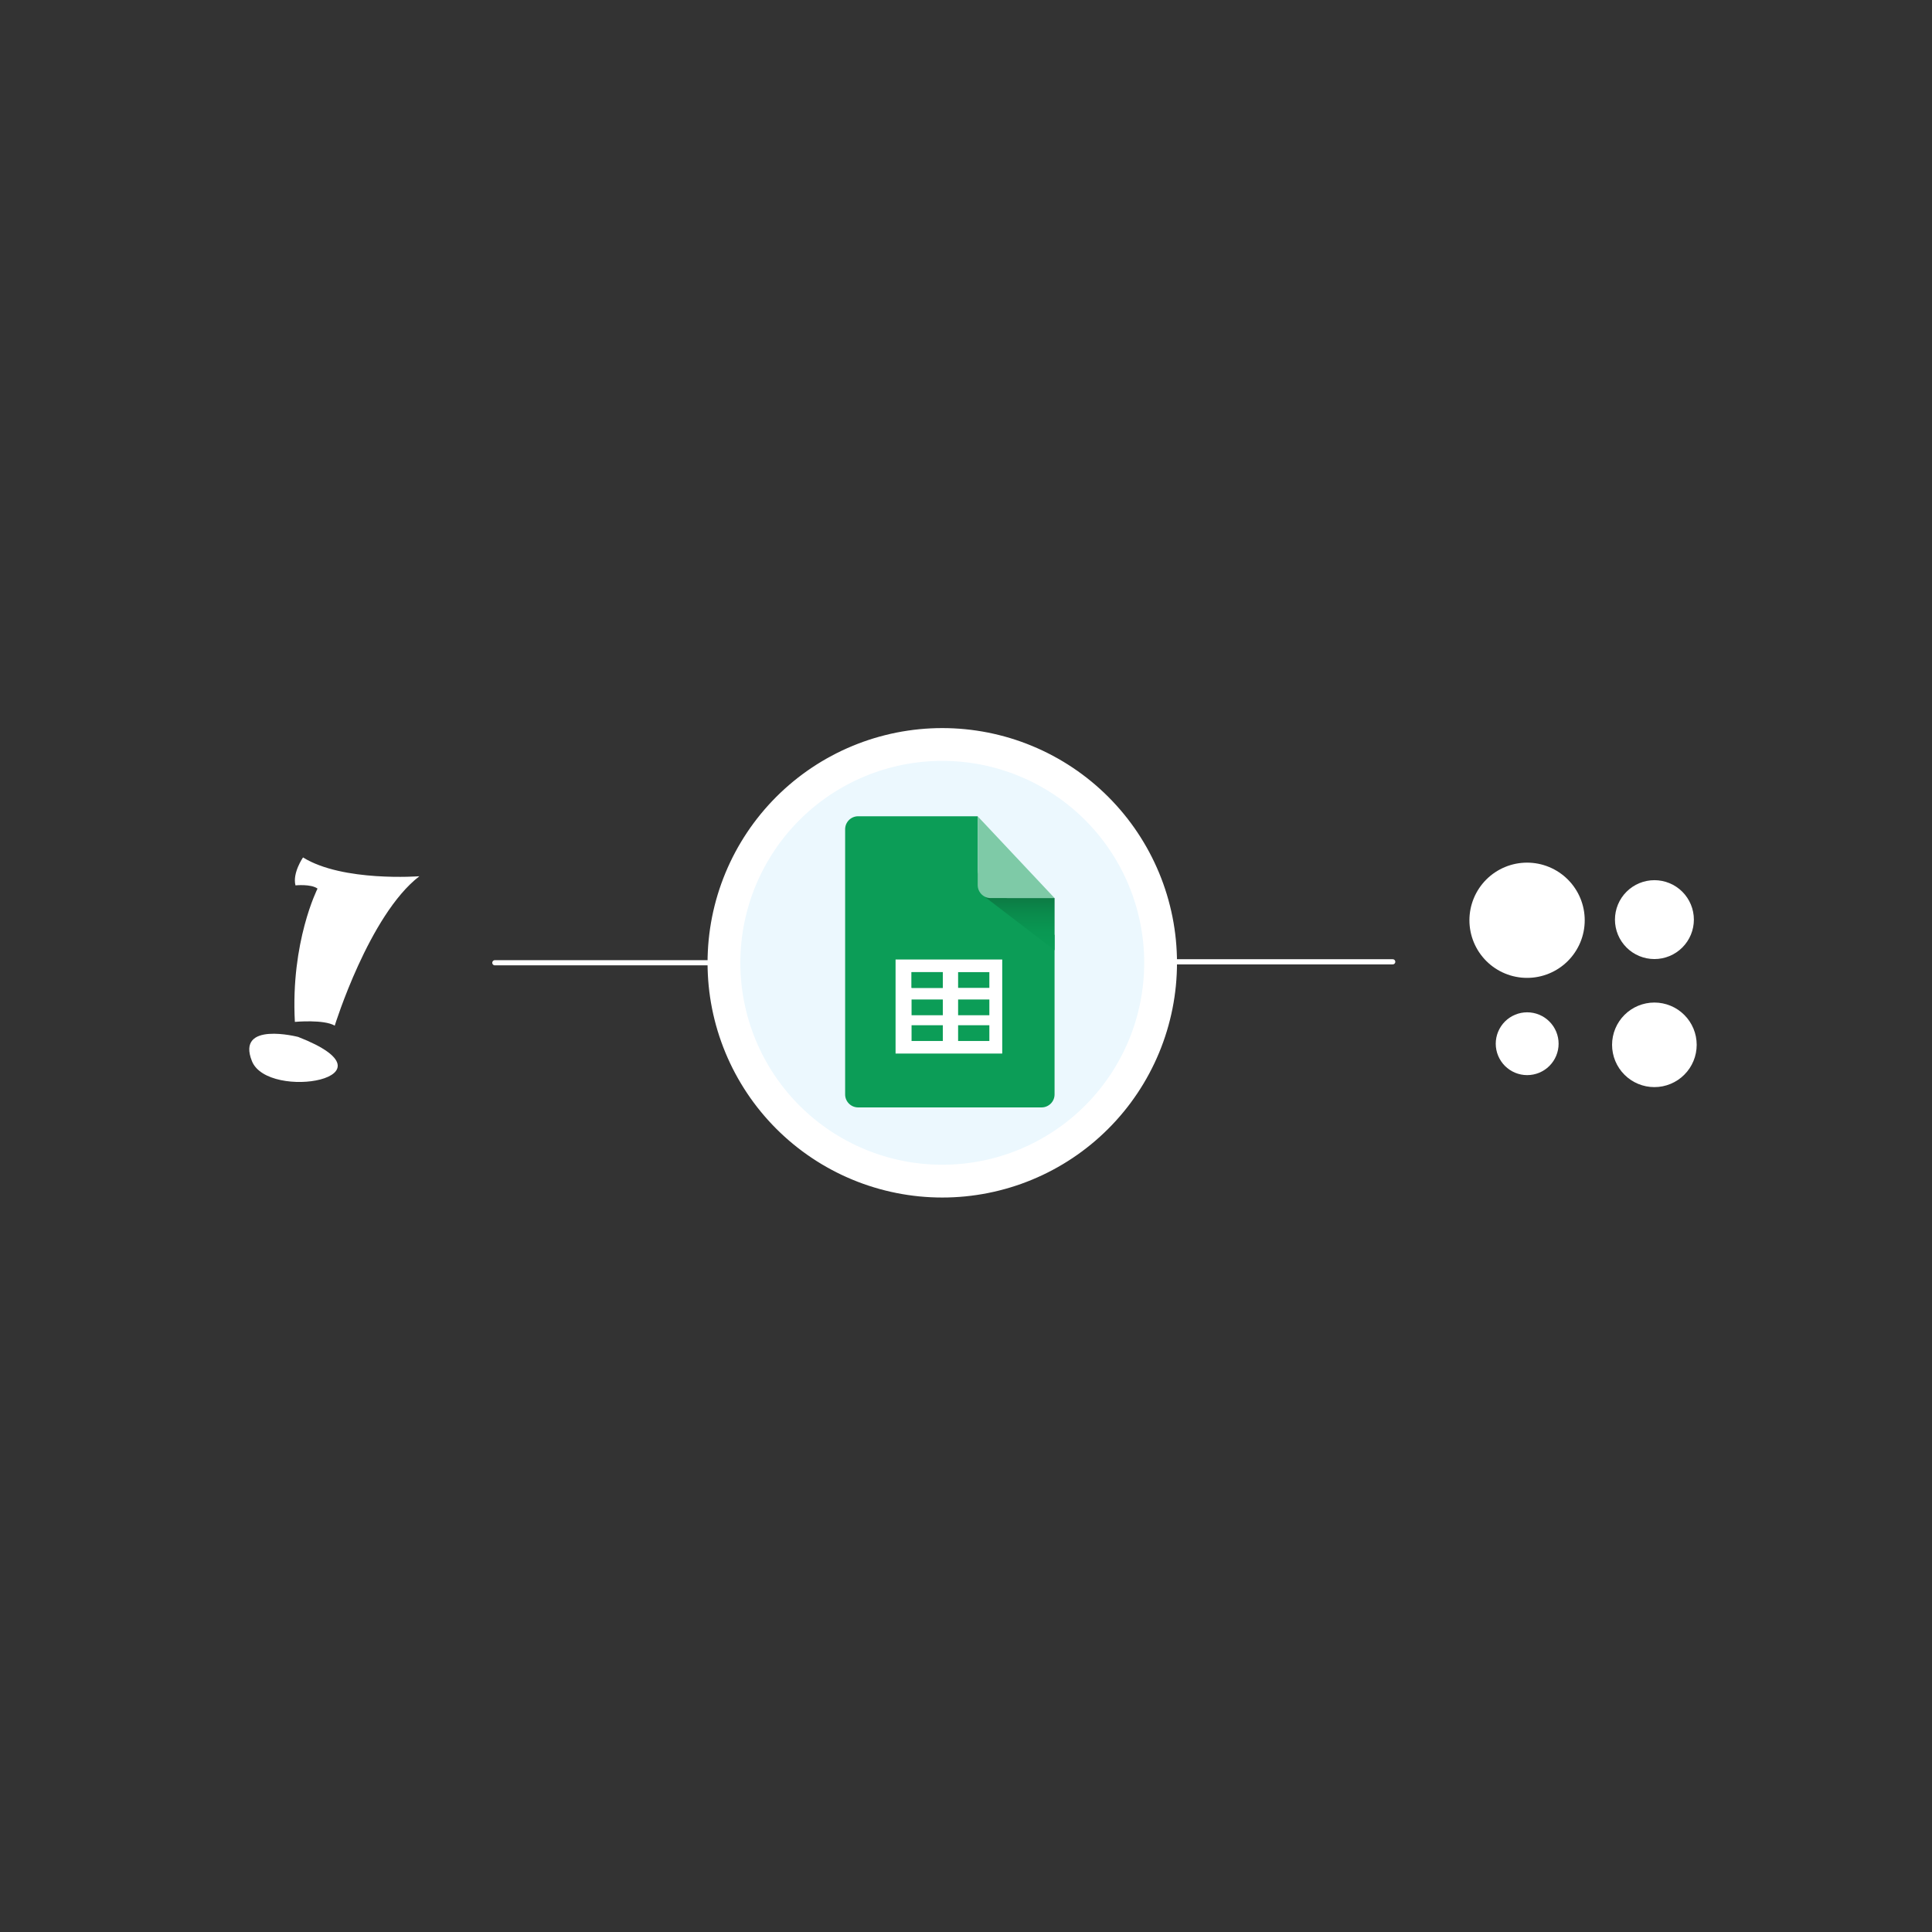<svg xmlns="http://www.w3.org/2000/svg" xmlns:xlink="http://www.w3.org/1999/xlink" width="900" zoomAndPan="magnify" viewBox="0 0 675 675" height="900" preserveAspectRatio="xMidYMid meet" version="1.0"><rect x="0" y="0" width="675" height="675" fill="#333333" stroke="none"/><defs><clipPath id="709eb78531"><path d="M 240.656 246.309 L 417.395 246.309 L 417.395 427.539 L 240.656 427.539 Z M 240.656 246.309 " clip-rule="nonzero"/></clipPath><clipPath id="346665c60a"><path d="M 342 312 L 369 312 L 369 333 L 342 333 Z M 342 312 " clip-rule="nonzero"/></clipPath><clipPath id="9195aa133c"><path d="M 346.109 313.766 C 344.859 313.766 343.723 313.258 342.91 312.438 L 368.453 332.008 L 368.453 313.766 C 368.453 313.766 346.113 313.766 346.113 313.766 Z M 346.109 313.766 " clip-rule="nonzero"/></clipPath><linearGradient x1="1306.08" gradientTransform="matrix(0.604, 0, 0, 0.603, -432.678, 64.578)" y1="410.86" x2="1306.08" gradientUnits="userSpaceOnUse" y2="443.3" id="366524b578"><stop stop-opacity="1" stop-color="rgb(5.099%, 46.7%, 25.899%)" offset="0"/><stop stop-opacity="1" stop-color="rgb(5.072%, 46.878%, 25.989%)" offset="0.016"/><stop stop-opacity="1" stop-color="rgb(5.017%, 47.237%, 26.167%)" offset="0.031"/><stop stop-opacity="1" stop-color="rgb(4.961%, 47.595%, 26.347%)" offset="0.047"/><stop stop-opacity="1" stop-color="rgb(4.906%, 47.954%, 26.526%)" offset="0.062"/><stop stop-opacity="1" stop-color="rgb(4.851%, 48.311%, 26.706%)" offset="0.078"/><stop stop-opacity="1" stop-color="rgb(4.796%, 48.669%, 26.884%)" offset="0.094"/><stop stop-opacity="1" stop-color="rgb(4.741%, 49.028%, 27.065%)" offset="0.109"/><stop stop-opacity="1" stop-color="rgb(4.686%, 49.387%, 27.243%)" offset="0.125"/><stop stop-opacity="1" stop-color="rgb(4.631%, 49.745%, 27.422%)" offset="0.141"/><stop stop-opacity="1" stop-color="rgb(4.575%, 50.104%, 27.602%)" offset="0.156"/><stop stop-opacity="1" stop-color="rgb(4.52%, 50.462%, 27.78%)" offset="0.172"/><stop stop-opacity="1" stop-color="rgb(4.465%, 50.821%, 27.96%)" offset="0.188"/><stop stop-opacity="1" stop-color="rgb(4.41%, 51.18%, 28.139%)" offset="0.203"/><stop stop-opacity="1" stop-color="rgb(4.355%, 51.538%, 28.319%)" offset="0.219"/><stop stop-opacity="1" stop-color="rgb(4.3%, 51.897%, 28.497%)" offset="0.234"/><stop stop-opacity="1" stop-color="rgb(4.245%, 52.255%, 28.677%)" offset="0.25"/><stop stop-opacity="1" stop-color="rgb(4.189%, 52.612%, 28.856%)" offset="0.266"/><stop stop-opacity="1" stop-color="rgb(4.134%, 52.971%, 29.036%)" offset="0.281"/><stop stop-opacity="1" stop-color="rgb(4.079%, 53.329%, 29.214%)" offset="0.297"/><stop stop-opacity="1" stop-color="rgb(4.024%, 53.688%, 29.393%)" offset="0.312"/><stop stop-opacity="1" stop-color="rgb(3.969%, 54.047%, 29.573%)" offset="0.328"/><stop stop-opacity="1" stop-color="rgb(3.918%, 54.39%, 29.745%)" offset="0.344"/><stop stop-opacity="1" stop-color="rgb(3.885%, 54.672%, 29.89%)" offset="0.359"/><stop stop-opacity="1" stop-color="rgb(3.867%, 54.907%, 30.014%)" offset="0.375"/><stop stop-opacity="1" stop-color="rgb(3.848%, 55.141%, 30.139%)" offset="0.391"/><stop stop-opacity="1" stop-color="rgb(3.83%, 55.376%, 30.263%)" offset="0.406"/><stop stop-opacity="1" stop-color="rgb(3.812%, 55.609%, 30.386%)" offset="0.422"/><stop stop-opacity="1" stop-color="rgb(3.793%, 55.844%, 30.511%)" offset="0.438"/><stop stop-opacity="1" stop-color="rgb(3.775%, 56.079%, 30.635%)" offset="0.453"/><stop stop-opacity="1" stop-color="rgb(3.757%, 56.313%, 30.759%)" offset="0.469"/><stop stop-opacity="1" stop-color="rgb(3.738%, 56.548%, 30.884%)" offset="0.484"/><stop stop-opacity="1" stop-color="rgb(3.72%, 56.781%, 31.007%)" offset="0.5"/><stop stop-opacity="1" stop-color="rgb(3.702%, 57.016%, 31.131%)" offset="0.516"/><stop stop-opacity="1" stop-color="rgb(3.683%, 57.251%, 31.256%)" offset="0.531"/><stop stop-opacity="1" stop-color="rgb(3.665%, 57.484%, 31.38%)" offset="0.547"/><stop stop-opacity="1" stop-color="rgb(3.647%, 57.719%, 31.503%)" offset="0.562"/><stop stop-opacity="1" stop-color="rgb(3.629%, 57.953%, 31.627%)" offset="0.578"/><stop stop-opacity="1" stop-color="rgb(3.61%, 58.188%, 31.752%)" offset="0.594"/><stop stop-opacity="1" stop-color="rgb(3.592%, 58.423%, 31.876%)" offset="0.609"/><stop stop-opacity="1" stop-color="rgb(3.574%, 58.656%, 31.999%)" offset="0.625"/><stop stop-opacity="1" stop-color="rgb(3.555%, 58.891%, 32.124%)" offset="0.641"/><stop stop-opacity="1" stop-color="rgb(3.537%, 59.125%, 32.248%)" offset="0.656"/><stop stop-opacity="1" stop-color="rgb(3.519%, 59.36%, 32.372%)" offset="0.672"/><stop stop-opacity="1" stop-color="rgb(3.503%, 59.561%, 32.48%)" offset="0.688"/><stop stop-opacity="1" stop-color="rgb(3.499%, 59.842%, 32.645%)" offset="0.75"/><stop stop-opacity="1" stop-color="rgb(3.499%, 60.233%, 32.878%)" offset="0.812"/><stop stop-opacity="1" stop-color="rgb(3.499%, 60.623%, 33.113%)" offset="0.875"/><stop stop-opacity="1" stop-color="rgb(3.499%, 61.014%, 33.348%)" offset="0.938"/><stop stop-opacity="1" stop-color="rgb(3.499%, 61.404%, 33.582%)" offset="1"/></linearGradient></defs><path fill="#ecf8fe" d="M 405.938 336.598 C 405.938 337.848 405.906 339.094 405.844 340.344 C 405.785 341.59 405.691 342.836 405.57 344.082 C 405.449 345.324 405.293 346.562 405.109 347.801 C 404.93 349.035 404.715 350.266 404.473 351.492 C 404.227 352.715 403.953 353.934 403.648 355.148 C 403.348 356.359 403.012 357.562 402.652 358.758 C 402.289 359.953 401.898 361.141 401.477 362.316 C 401.055 363.492 400.605 364.656 400.129 365.812 C 399.648 366.965 399.145 368.109 398.609 369.238 C 398.074 370.367 397.516 371.48 396.926 372.582 C 396.336 373.688 395.723 374.773 395.078 375.844 C 394.438 376.914 393.77 377.973 393.074 379.008 C 392.379 380.047 391.66 381.07 390.918 382.074 C 390.176 383.078 389.406 384.062 388.613 385.027 C 387.82 385.992 387.004 386.938 386.168 387.863 C 385.328 388.789 384.465 389.695 383.582 390.578 C 382.699 391.461 381.797 392.324 380.871 393.16 C 379.945 394 379 394.816 378.035 395.609 C 377.07 396.402 376.086 397.168 375.082 397.914 C 374.078 398.66 373.055 399.379 372.02 400.07 C 370.98 400.766 369.926 401.434 368.852 402.078 C 367.781 402.719 366.695 403.336 365.594 403.922 C 364.492 404.512 363.379 405.074 362.246 405.609 C 361.117 406.141 359.977 406.648 358.824 407.125 C 357.668 407.605 356.504 408.055 355.328 408.477 C 354.152 408.895 352.965 409.289 351.773 409.648 C 350.578 410.012 349.371 410.348 348.16 410.648 C 346.949 410.953 345.73 411.227 344.508 411.469 C 343.281 411.715 342.051 411.926 340.816 412.109 C 339.578 412.293 338.34 412.445 337.098 412.57 C 335.855 412.691 334.609 412.785 333.363 412.844 C 332.113 412.906 330.867 412.938 329.617 412.938 C 328.367 412.938 327.121 412.906 325.871 412.844 C 324.625 412.785 323.379 412.691 322.137 412.57 C 320.895 412.445 319.652 412.293 318.418 412.109 C 317.184 411.926 315.953 411.715 314.727 411.469 C 313.504 411.227 312.285 410.953 311.074 410.648 C 309.859 410.348 308.656 410.012 307.461 409.648 C 306.266 409.289 305.082 408.895 303.906 408.477 C 302.73 408.055 301.562 407.605 300.41 407.125 C 299.258 406.648 298.113 406.141 296.984 405.609 C 295.855 405.074 294.742 404.512 293.641 403.922 C 292.539 403.336 291.453 402.719 290.379 402.078 C 289.309 401.434 288.254 400.766 287.215 400.07 C 286.176 399.379 285.156 398.66 284.152 397.914 C 283.148 397.168 282.164 396.402 281.199 395.609 C 280.234 394.816 279.289 394 278.363 393.16 C 277.438 392.324 276.535 391.461 275.648 390.578 C 274.766 389.695 273.906 388.789 273.066 387.863 C 272.23 386.938 271.414 385.992 270.621 385.027 C 269.828 384.062 269.059 383.078 268.316 382.074 C 267.57 381.07 266.852 380.047 266.16 379.008 C 265.465 377.973 264.797 376.914 264.156 375.844 C 263.512 374.773 262.898 373.688 262.309 372.582 C 261.719 371.48 261.156 370.367 260.625 369.238 C 260.09 368.109 259.586 366.965 259.105 365.812 C 258.629 364.656 258.18 363.492 257.758 362.316 C 257.336 361.141 256.945 359.953 256.582 358.758 C 256.219 357.562 255.887 356.359 255.582 355.148 C 255.281 353.934 255.008 352.715 254.762 351.492 C 254.52 350.266 254.305 349.035 254.121 347.801 C 253.938 346.562 253.785 345.324 253.664 344.082 C 253.543 342.836 253.449 341.59 253.391 340.344 C 253.328 339.094 253.297 337.848 253.297 336.598 C 253.297 335.348 253.328 334.098 253.391 332.852 C 253.449 331.605 253.543 330.359 253.664 329.113 C 253.785 327.871 253.941 326.633 254.121 325.395 C 254.305 324.16 254.52 322.93 254.762 321.703 C 255.008 320.48 255.281 319.262 255.582 318.047 C 255.887 316.836 256.219 315.633 256.582 314.438 C 256.945 313.242 257.336 312.055 257.758 310.879 C 258.18 309.703 258.629 308.539 259.105 307.383 C 259.586 306.23 260.09 305.086 260.625 303.957 C 261.156 302.828 261.719 301.715 262.309 300.609 C 262.898 299.508 263.512 298.422 264.156 297.352 C 264.797 296.281 265.465 295.223 266.16 294.184 C 266.852 293.148 267.57 292.125 268.316 291.121 C 269.059 290.117 269.828 289.133 270.621 288.168 C 271.414 287.203 272.23 286.258 273.066 285.332 C 273.906 284.406 274.766 283.5 275.648 282.617 C 276.535 281.734 277.438 280.871 278.363 280.035 C 279.289 279.195 280.234 278.379 281.199 277.586 C 282.164 276.793 283.148 276.023 284.152 275.281 C 285.156 274.535 286.176 273.816 287.215 273.125 C 288.254 272.43 289.309 271.762 290.379 271.117 C 291.453 270.477 292.539 269.859 293.641 269.273 C 294.742 268.684 295.855 268.121 296.984 267.586 C 298.113 267.055 299.258 266.547 300.41 266.07 C 301.562 265.59 302.73 265.141 303.906 264.719 C 305.082 264.301 306.266 263.906 307.461 263.543 C 308.656 263.184 309.859 262.848 311.074 262.547 C 312.285 262.242 313.504 261.969 314.727 261.723 C 315.953 261.48 317.184 261.266 318.418 261.086 C 319.652 260.902 320.895 260.746 322.137 260.625 C 323.379 260.504 324.625 260.41 325.871 260.352 C 327.121 260.289 328.367 260.258 329.617 260.258 C 330.867 260.258 332.113 260.289 333.363 260.352 C 334.609 260.41 335.855 260.504 337.098 260.625 C 338.34 260.746 339.578 260.902 340.816 261.086 C 342.051 261.266 343.281 261.48 344.508 261.723 C 345.73 261.969 346.949 262.242 348.16 262.547 C 349.371 262.848 350.578 263.184 351.773 263.543 C 352.965 263.906 354.152 264.301 355.328 264.719 C 356.504 265.141 357.668 265.59 358.824 266.07 C 359.977 266.547 361.117 267.055 362.246 267.586 C 363.379 268.121 364.492 268.684 365.594 269.273 C 366.695 269.859 367.781 270.477 368.852 271.117 C 369.926 271.762 370.98 272.43 372.02 273.125 C 373.055 273.816 374.078 274.535 375.082 275.281 C 376.086 276.023 377.07 276.793 378.035 277.586 C 379 278.379 379.945 279.195 380.871 280.035 C 381.797 280.871 382.699 281.734 383.582 282.617 C 384.465 283.5 385.328 284.406 386.168 285.332 C 387.004 286.258 387.82 287.203 388.613 288.168 C 389.406 289.133 390.176 290.117 390.918 291.121 C 391.66 292.125 392.383 293.148 393.074 294.184 C 393.77 295.223 394.438 296.281 395.078 297.352 C 395.723 298.422 396.336 299.508 396.926 300.609 C 397.516 301.715 398.074 302.828 398.609 303.957 C 399.145 305.086 399.648 306.23 400.129 307.383 C 400.605 308.539 401.055 309.703 401.477 310.879 C 401.898 312.055 402.289 313.242 402.652 314.438 C 403.012 315.633 403.348 316.836 403.648 318.047 C 403.953 319.262 404.227 320.48 404.473 321.703 C 404.715 322.93 404.93 324.16 405.109 325.395 C 405.293 326.633 405.449 327.871 405.57 329.113 C 405.691 330.359 405.785 331.605 405.844 332.852 C 405.906 334.098 405.938 335.348 405.938 336.598 Z M 405.938 336.598 " fill-opacity="1" fill-rule="nonzero"/><g clip-path="url(#709eb78531)"><path stroke-linecap="butt" transform="matrix(0.603, 0, 0, 0.603, -431.872, 65.033)" fill="none" stroke-linejoin="miter" d="M 1388.66 450 C 1388.66 452.072 1388.609 454.136 1388.505 456.208 C 1388.408 458.273 1388.253 460.337 1388.052 462.402 C 1387.851 464.461 1387.592 466.513 1387.288 468.565 C 1386.99 470.61 1386.634 472.649 1386.232 474.681 C 1385.825 476.707 1385.371 478.727 1384.866 480.74 C 1384.368 482.747 1383.811 484.74 1383.215 486.721 C 1382.613 488.702 1381.966 490.67 1381.266 492.618 C 1380.567 494.566 1379.823 496.495 1379.033 498.411 C 1378.236 500.321 1377.401 502.217 1376.514 504.088 C 1375.627 505.959 1374.701 507.803 1373.724 509.629 C 1372.746 511.461 1371.729 513.26 1370.661 515.034 C 1369.599 516.807 1368.492 518.561 1367.34 520.277 C 1366.187 521.998 1364.996 523.694 1363.766 525.358 C 1362.536 527.021 1361.26 528.653 1359.946 530.251 C 1358.631 531.85 1357.278 533.417 1355.893 534.951 C 1354.501 536.485 1353.07 537.987 1351.607 539.449 C 1350.143 540.912 1348.648 542.343 1347.113 543.728 C 1345.579 545.12 1344.012 546.473 1342.413 547.787 C 1340.813 549.101 1339.182 550.369 1337.518 551.606 C 1335.854 552.842 1334.158 554.033 1332.442 555.179 C 1330.72 556.331 1328.971 557.438 1327.191 558.506 C 1325.417 559.567 1323.617 560.59 1321.791 561.561 C 1319.965 562.538 1318.12 563.47 1316.242 564.357 C 1314.371 565.238 1312.481 566.079 1310.571 566.869 C 1308.654 567.665 1306.725 568.409 1304.776 569.108 C 1302.827 569.801 1300.859 570.455 1298.884 571.05 C 1296.903 571.652 1294.902 572.209 1292.895 572.707 C 1290.888 573.212 1288.868 573.665 1286.841 574.067 C 1284.808 574.474 1282.769 574.824 1280.723 575.128 C 1278.671 575.432 1276.618 575.685 1274.559 575.892 C 1272.5 576.093 1270.435 576.248 1268.369 576.345 C 1266.298 576.449 1264.232 576.5 1262.16 576.5 C 1260.089 576.5 1258.023 576.449 1255.951 576.345 C 1253.886 576.248 1251.821 576.093 1249.762 575.892 C 1247.703 575.685 1245.644 575.432 1243.598 575.128 C 1241.552 574.824 1239.512 574.474 1237.479 574.067 C 1235.453 573.665 1233.433 573.212 1231.426 572.707 C 1229.412 572.209 1227.418 571.652 1225.437 571.05 C 1223.455 570.455 1221.494 569.801 1219.545 569.108 C 1217.596 568.409 1215.66 567.665 1213.75 566.869 C 1211.84 566.079 1209.943 565.238 1208.072 564.357 C 1206.201 563.47 1204.355 562.538 1202.53 561.561 C 1200.704 560.59 1198.904 559.567 1197.123 558.506 C 1195.349 557.438 1193.601 556.331 1191.879 555.179 C 1190.157 554.033 1188.467 552.842 1186.803 551.606 C 1185.139 550.369 1183.507 549.101 1181.908 547.787 C 1180.309 546.473 1178.742 545.12 1177.208 543.728 C 1175.673 542.343 1174.178 540.912 1172.708 539.449 C 1171.245 537.987 1169.82 536.485 1168.428 534.951 C 1167.043 533.417 1165.689 531.85 1164.375 530.251 C 1163.061 528.653 1161.785 527.021 1160.555 525.358 C 1159.318 523.694 1158.127 521.998 1156.981 520.277 C 1155.829 518.561 1154.721 516.807 1153.66 515.034 C 1152.591 513.26 1151.575 511.461 1150.597 509.629 C 1149.619 507.803 1148.687 505.959 1147.807 504.088 C 1146.92 502.217 1146.084 500.321 1145.288 498.411 C 1144.498 496.495 1143.754 494.566 1143.054 492.618 C 1142.355 490.67 1141.708 488.702 1141.105 486.721 C 1140.503 484.74 1139.953 482.747 1139.448 480.74 C 1138.949 478.727 1138.496 476.707 1138.088 474.681 C 1137.687 472.649 1137.331 470.61 1137.026 468.565 C 1136.722 466.513 1136.47 464.461 1136.269 462.402 C 1136.068 460.337 1135.913 458.273 1135.816 456.208 C 1135.712 454.136 1135.66 452.072 1135.66 450 C 1135.66 447.929 1135.712 445.858 1135.816 443.793 C 1135.913 441.728 1136.068 439.663 1136.269 437.598 C 1136.47 435.54 1136.729 433.488 1137.026 431.436 C 1137.331 429.39 1137.687 427.352 1138.088 425.319 C 1138.496 423.293 1138.949 421.273 1139.448 419.26 C 1139.953 417.254 1140.503 415.26 1141.105 413.279 C 1141.708 411.299 1142.355 409.331 1143.054 407.383 C 1143.754 405.434 1144.498 403.505 1145.288 401.589 C 1146.084 399.68 1146.92 397.783 1147.807 395.913 C 1148.687 394.042 1149.619 392.197 1150.597 390.365 C 1151.575 388.54 1152.591 386.74 1153.66 384.967 C 1154.721 383.193 1155.829 381.439 1156.981 379.717 C 1158.127 378.002 1159.318 376.306 1160.555 374.643 C 1161.785 372.979 1163.061 371.348 1164.375 369.749 C 1165.689 368.15 1167.043 366.584 1168.428 365.05 C 1169.82 363.516 1171.245 362.014 1172.708 360.551 C 1174.178 359.088 1175.673 357.658 1177.208 356.272 C 1178.742 354.881 1180.309 353.528 1181.908 352.214 C 1183.507 350.9 1185.139 349.625 1186.803 348.395 C 1188.467 347.159 1190.157 345.968 1191.879 344.822 C 1193.601 343.67 1195.349 342.563 1197.123 341.495 C 1198.904 340.433 1200.704 339.411 1202.53 338.44 C 1204.355 337.462 1206.201 336.53 1208.072 335.643 C 1209.943 334.763 1211.84 333.921 1213.75 333.132 C 1215.66 332.336 1217.596 331.591 1219.545 330.892 C 1221.494 330.2 1223.455 329.546 1225.437 328.944 C 1227.418 328.348 1229.412 327.792 1231.426 327.293 C 1233.433 326.788 1235.453 326.335 1237.479 325.927 C 1239.512 325.526 1241.552 325.17 1243.598 324.872 C 1245.644 324.568 1247.703 324.309 1249.762 324.109 C 1251.821 323.908 1253.886 323.753 1255.951 323.655 C 1258.023 323.552 1260.089 323.5 1262.16 323.5 C 1264.232 323.5 1266.298 323.552 1268.369 323.655 C 1270.435 323.753 1272.5 323.908 1274.559 324.109 C 1276.618 324.309 1278.671 324.568 1280.723 324.872 C 1282.769 325.17 1284.808 325.526 1286.841 325.927 C 1288.868 326.335 1290.888 326.788 1292.895 327.293 C 1294.902 327.792 1296.903 328.348 1298.884 328.944 C 1300.859 329.546 1302.827 330.2 1304.776 330.892 C 1306.725 331.591 1308.654 332.336 1310.571 333.132 C 1312.481 333.921 1314.371 334.763 1316.242 335.643 C 1318.12 336.53 1319.965 337.462 1321.791 338.44 C 1323.617 339.411 1325.417 340.433 1327.191 341.495 C 1328.971 342.563 1330.72 343.67 1332.442 344.822 C 1334.158 345.968 1335.854 347.159 1337.518 348.395 C 1339.182 349.625 1340.813 350.9 1342.413 352.214 C 1344.012 353.528 1345.579 354.881 1347.113 356.272 C 1348.648 357.658 1350.143 359.088 1351.607 360.551 C 1353.07 362.014 1354.501 363.516 1355.893 365.05 C 1357.278 366.584 1358.631 368.15 1359.946 369.749 C 1361.26 371.348 1362.536 372.979 1363.766 374.643 C 1364.996 376.306 1366.194 378.002 1367.34 379.717 C 1368.492 381.439 1369.599 383.193 1370.661 384.967 C 1371.729 386.74 1372.746 388.54 1373.724 390.365 C 1374.701 392.197 1375.627 394.042 1376.514 395.913 C 1377.401 397.783 1378.236 399.68 1379.033 401.589 C 1379.823 403.505 1380.567 405.434 1381.266 407.383 C 1381.966 409.331 1382.613 411.299 1383.215 413.279 C 1383.811 415.26 1384.368 417.254 1384.866 419.26 C 1385.371 421.273 1385.825 423.293 1386.232 425.319 C 1386.634 427.352 1386.99 429.39 1387.288 431.436 C 1387.592 433.488 1387.851 435.54 1388.052 437.598 C 1388.253 439.663 1388.408 441.728 1388.505 443.793 C 1388.609 445.858 1388.66 447.929 1388.66 450 Z M 1388.66 450 " stroke="#ffffff" stroke-width="19" stroke-opacity="1" stroke-miterlimit="10"/></g><path stroke-linecap="round" transform="matrix(0.603, 0, 0, 0.603, -431.85, 64.852)" fill="none" stroke-linejoin="round" d="M 1523.11 449.721 L 1389.292 449.721 " stroke="#ffffff" stroke-width="3" stroke-opacity="1" stroke-miterlimit="4"/><path stroke-linecap="round" transform="matrix(0.603, 0, 0, 0.603, -431.85, 64.852)" fill="none" stroke-linejoin="round" d="M 1136.712 450.278 L 1002.888 450.278 " stroke="#ffffff" stroke-width="3" stroke-opacity="1" stroke-miterlimit="4"/><path fill="#0c9d57" d="M 342.559 306.695 L 342.523 306.652 C 341.93 305.887 341.574 304.934 341.574 303.891 L 341.574 285.188 L 299.797 285.188 C 297.312 285.188 295.273 287.223 295.273 289.715 L 295.273 382.383 C 295.273 384.867 297.305 386.906 299.797 386.906 L 363.914 386.906 C 366.402 386.906 368.441 384.875 368.441 382.383 L 368.441 326.656 L 342.895 307.086 C 342.77 306.961 342.656 306.828 342.547 306.691 Z M 342.559 306.695 " fill-opacity="1" fill-rule="nonzero"/><path fill="#7ecaa7" d="M 347.285 312.438 L 346.934 312.039 C 347.043 312.18 347.156 312.312 347.285 312.438 Z M 347.285 312.438 " fill-opacity="1" fill-rule="nonzero"/><path fill="#0c7742" d="M 346.902 312 L 346.941 312.039 C 346.941 312.039 346.922 312.016 346.91 312 Z M 346.902 312 " fill-opacity="1" fill-rule="nonzero"/><g clip-path="url(#346665c60a)"><g clip-path="url(#9195aa133c)"><path fill="url(#366524b578)" d="M 342.91 312.438 L 342.91 332.008 L 368.453 332.008 L 368.453 312.438 Z M 342.91 312.438 " fill-rule="nonzero"/></g></g><path fill="#7ecaa7" d="M 341.582 285.188 L 341.582 309.234 C 341.582 310.277 341.938 311.23 342.527 312 C 342.539 312.012 342.547 312.023 342.559 312.039 L 342.91 312.438 C 343.73 313.258 344.859 313.766 346.109 313.766 L 368.445 313.766 L 341.582 285.195 Z M 341.582 285.188 " fill-opacity="1" fill-rule="nonzero"/><path fill="#ffffff" d="M 312.891 335.23 L 350.156 335.23 L 350.156 368.09 L 312.891 368.09 Z M 312.891 335.23 " fill-opacity="1" fill-rule="nonzero"/><path fill="#0c9d57" d="M 334.742 339.641 L 345.66 339.641 L 345.66 345.141 L 334.742 345.141 Z M 334.742 339.641 " fill-opacity="1" fill-rule="nonzero"/><path fill="#0c9d57" d="M 318.48 339.641 L 329.398 339.641 L 329.398 345.141 L 318.48 345.141 Z M 318.48 339.641 " fill-opacity="1" fill-rule="nonzero"/><path fill="#0c9d57" d="M 318.48 339.641 L 329.398 339.641 L 329.398 345.141 L 318.48 345.141 Z M 318.48 339.641 " fill-opacity="1" fill-rule="nonzero"/><path fill="#0c9d57" d="M 334.742 349.203 L 345.66 349.203 L 345.66 354.703 L 334.742 354.703 Z M 334.742 349.203 " fill-opacity="1" fill-rule="nonzero"/><path fill="#0c9d57" d="M 318.48 349.203 L 329.398 349.203 L 329.398 354.703 L 318.48 354.703 Z M 318.48 349.203 " fill-opacity="1" fill-rule="nonzero"/><path fill="#0c9d57" d="M 334.742 358.195 L 345.66 358.195 L 345.66 363.699 L 334.742 363.699 Z M 334.742 358.195 " fill-opacity="1" fill-rule="nonzero"/><path fill="#0c9d57" d="M 318.48 358.195 L 329.398 358.195 L 329.398 363.699 L 318.48 363.699 Z M 318.48 358.195 " fill-opacity="1" fill-rule="nonzero"/><path fill="#ffffff" d="M 105.867 299.566 C 105.867 299.566 102.105 305.012 103.234 309.332 C 103.234 309.332 108.688 308.773 110.938 310.461 C 110.938 310.461 101.496 329.047 103.023 357.027 C 103.023 357.027 113.195 356.086 116.949 358.344 C 116.949 358.344 128.938 319.66 146.52 306.141 C 146.52 306.141 119.77 308.203 105.867 299.57 Z M 105.867 299.566 " fill-opacity="1" fill-rule="nonzero"/><path fill="#ffffff" d="M 104.176 362.281 C 104.176 362.281 82.383 356.648 88.02 370.734 C 93.656 384.812 140.809 376.555 104.176 362.281 Z M 104.176 362.281 " fill-opacity="1" fill-rule="nonzero"/><path fill="#ffffff" d="M 553.668 321.52 C 553.668 322.18 553.637 322.836 553.57 323.492 C 553.508 324.148 553.41 324.801 553.281 325.445 C 553.152 326.094 552.992 326.73 552.801 327.363 C 552.609 327.992 552.387 328.613 552.137 329.223 C 551.883 329.832 551.602 330.426 551.289 331.008 C 550.98 331.59 550.641 332.156 550.273 332.703 C 549.906 333.25 549.516 333.781 549.098 334.289 C 548.676 334.801 548.234 335.289 547.77 335.754 C 547.301 336.219 546.812 336.664 546.305 337.082 C 545.793 337.5 545.266 337.891 544.715 338.258 C 544.168 338.625 543.602 338.961 543.02 339.273 C 542.438 339.582 541.844 339.867 541.234 340.117 C 540.625 340.371 540.004 340.594 539.371 340.785 C 538.742 340.977 538.102 341.133 537.457 341.262 C 536.809 341.391 536.156 341.488 535.5 341.555 C 534.844 341.617 534.188 341.648 533.527 341.648 C 532.867 341.648 532.207 341.617 531.551 341.555 C 530.895 341.488 530.242 341.391 529.598 341.262 C 528.949 341.133 528.309 340.977 527.68 340.785 C 527.047 340.594 526.426 340.371 525.816 340.117 C 525.207 339.867 524.613 339.582 524.031 339.273 C 523.449 338.961 522.883 338.625 522.336 338.258 C 521.785 337.891 521.258 337.5 520.746 337.082 C 520.238 336.664 519.75 336.219 519.281 335.754 C 518.816 335.289 518.375 334.801 517.957 334.289 C 517.539 333.781 517.145 333.25 516.777 332.703 C 516.41 332.156 516.074 331.59 515.762 331.008 C 515.449 330.426 515.168 329.832 514.918 329.223 C 514.664 328.613 514.441 327.992 514.25 327.363 C 514.059 326.73 513.898 326.094 513.77 325.445 C 513.641 324.801 513.547 324.148 513.48 323.492 C 513.414 322.836 513.383 322.18 513.383 321.52 C 513.383 320.859 513.414 320.203 513.48 319.547 C 513.547 318.891 513.641 318.238 513.77 317.59 C 513.898 316.945 514.059 316.305 514.25 315.676 C 514.441 315.043 514.664 314.426 514.918 313.816 C 515.168 313.207 515.449 312.609 515.762 312.027 C 516.074 311.449 516.41 310.883 516.777 310.336 C 517.145 309.785 517.539 309.258 517.957 308.746 C 518.375 308.238 518.816 307.75 519.281 307.285 C 519.75 306.816 520.238 306.375 520.746 305.957 C 521.258 305.539 521.785 305.148 522.336 304.781 C 522.883 304.414 523.449 304.074 524.031 303.766 C 524.613 303.453 525.207 303.172 525.816 302.922 C 526.426 302.668 527.047 302.445 527.68 302.254 C 528.309 302.062 528.949 301.902 529.598 301.773 C 530.242 301.645 530.895 301.551 531.551 301.484 C 532.207 301.422 532.867 301.387 533.527 301.387 C 534.188 301.387 534.844 301.422 535.5 301.484 C 536.156 301.551 536.809 301.645 537.457 301.773 C 538.102 301.902 538.742 302.062 539.371 302.254 C 540.004 302.445 540.625 302.668 541.234 302.922 C 541.844 303.172 542.438 303.453 543.02 303.766 C 543.602 304.074 544.168 304.414 544.715 304.781 C 545.266 305.148 545.793 305.539 546.305 305.957 C 546.812 306.375 547.301 306.816 547.77 307.285 C 548.234 307.75 548.676 308.238 549.098 308.746 C 549.516 309.258 549.906 309.785 550.273 310.336 C 550.641 310.883 550.98 311.449 551.289 312.027 C 551.602 312.609 551.883 313.207 552.137 313.816 C 552.387 314.426 552.609 315.043 552.801 315.676 C 552.992 316.305 553.152 316.945 553.281 317.59 C 553.41 318.238 553.508 318.891 553.57 319.547 C 553.637 320.203 553.668 320.859 553.668 321.52 Z M 553.668 321.52 " fill-opacity="1" fill-rule="nonzero"/><path fill="#ffffff" d="M 591.805 321.297 C 591.805 322.199 591.715 323.098 591.539 323.984 C 591.363 324.871 591.102 325.734 590.754 326.57 C 590.41 327.406 589.984 328.199 589.48 328.949 C 588.977 329.703 588.406 330.398 587.766 331.039 C 587.125 331.68 586.43 332.25 585.676 332.754 C 584.926 333.254 584.129 333.68 583.293 334.027 C 582.457 334.371 581.594 334.633 580.707 334.809 C 579.82 334.984 578.922 335.074 578.02 335.074 C 577.113 335.074 576.215 334.984 575.328 334.809 C 574.441 334.633 573.578 334.371 572.742 334.027 C 571.906 333.68 571.109 333.254 570.359 332.754 C 569.605 332.25 568.91 331.68 568.27 331.039 C 567.629 330.398 567.059 329.703 566.555 328.949 C 566.051 328.199 565.629 327.406 565.281 326.57 C 564.934 325.734 564.672 324.871 564.496 323.984 C 564.32 323.098 564.23 322.199 564.23 321.297 C 564.23 320.391 564.32 319.496 564.496 318.609 C 564.672 317.719 564.934 316.859 565.281 316.023 C 565.629 315.188 566.051 314.395 566.555 313.641 C 567.059 312.887 567.629 312.191 568.27 311.555 C 568.91 310.914 569.605 310.344 570.359 309.84 C 571.109 309.336 571.906 308.91 572.742 308.566 C 573.578 308.219 574.441 307.957 575.328 307.781 C 576.215 307.605 577.113 307.516 578.02 307.516 C 578.922 307.516 579.82 307.605 580.707 307.781 C 581.594 307.957 582.457 308.219 583.293 308.566 C 584.129 308.91 584.926 309.336 585.676 309.84 C 586.43 310.34 587.125 310.914 587.766 311.551 C 588.406 312.191 588.977 312.887 589.48 313.641 C 589.984 314.395 590.41 315.188 590.754 316.023 C 591.102 316.859 591.363 317.719 591.539 318.609 C 591.715 319.496 591.805 320.391 591.805 321.297 Z M 591.805 321.297 " fill-opacity="1" fill-rule="nonzero"/><path fill="#ffffff" d="M 592.789 365.039 C 592.789 366.008 592.691 366.969 592.504 367.922 C 592.316 368.871 592.035 369.797 591.664 370.691 C 591.293 371.59 590.836 372.441 590.297 373.246 C 589.758 374.055 589.145 374.801 588.457 375.484 C 587.773 376.172 587.023 376.785 586.219 377.324 C 585.41 377.863 584.559 378.316 583.664 378.688 C 582.766 379.059 581.84 379.34 580.891 379.531 C 579.938 379.719 578.977 379.812 578.004 379.812 C 577.035 379.812 576.074 379.719 575.121 379.531 C 574.168 379.34 573.246 379.059 572.348 378.688 C 571.453 378.316 570.602 377.863 569.793 377.324 C 568.984 376.785 568.238 376.172 567.555 375.484 C 566.867 374.801 566.254 374.055 565.715 373.246 C 565.176 372.441 564.719 371.59 564.348 370.691 C 563.977 369.797 563.695 368.871 563.508 367.922 C 563.316 366.969 563.223 366.008 563.223 365.039 C 563.223 364.07 563.316 363.109 563.508 362.156 C 563.695 361.207 563.977 360.281 564.348 359.387 C 564.719 358.488 565.176 357.637 565.715 356.832 C 566.254 356.023 566.867 355.277 567.555 354.594 C 568.238 353.906 568.984 353.293 569.793 352.754 C 570.602 352.215 571.453 351.762 572.348 351.391 C 573.246 351.02 574.168 350.738 575.121 350.551 C 576.074 350.359 577.035 350.266 578.004 350.266 C 578.977 350.266 579.938 350.359 580.891 350.551 C 581.84 350.738 582.766 351.02 583.664 351.391 C 584.559 351.762 585.41 352.215 586.219 352.754 C 587.023 353.293 587.773 353.906 588.457 354.594 C 589.145 355.277 589.758 356.023 590.297 356.832 C 590.836 357.637 591.293 358.488 591.664 359.387 C 592.035 360.281 592.316 361.207 592.504 362.156 C 592.691 363.109 592.789 364.07 592.789 365.039 Z M 592.789 365.039 " fill-opacity="1" fill-rule="nonzero"/><path fill="#ffffff" d="M 544.543 364.652 C 544.543 365.375 544.473 366.086 544.332 366.793 C 544.191 367.5 543.98 368.188 543.707 368.852 C 543.43 369.52 543.094 370.152 542.691 370.75 C 542.289 371.348 541.836 371.902 541.324 372.414 C 540.816 372.922 540.262 373.375 539.66 373.777 C 539.062 374.176 538.43 374.516 537.766 374.793 C 537.098 375.066 536.41 375.273 535.703 375.414 C 534.996 375.555 534.281 375.625 533.562 375.625 C 532.84 375.625 532.129 375.555 531.422 375.414 C 530.715 375.273 530.027 375.066 529.359 374.793 C 528.695 374.516 528.062 374.176 527.461 373.777 C 526.863 373.375 526.309 372.922 525.797 372.414 C 525.289 371.902 524.832 371.348 524.434 370.75 C 524.031 370.152 523.695 369.52 523.418 368.852 C 523.141 368.188 522.934 367.5 522.793 366.793 C 522.652 366.086 522.582 365.375 522.582 364.652 C 522.582 363.934 522.652 363.219 522.793 362.512 C 522.934 361.805 523.141 361.121 523.418 360.453 C 523.695 359.789 524.031 359.156 524.434 358.555 C 524.832 357.957 525.289 357.402 525.797 356.895 C 526.309 356.383 526.863 355.93 527.461 355.527 C 528.062 355.129 528.695 354.789 529.359 354.516 C 530.027 354.238 530.715 354.031 531.422 353.891 C 532.129 353.75 532.84 353.68 533.562 353.68 C 534.281 353.68 534.996 353.75 535.703 353.891 C 536.41 354.031 537.098 354.238 537.766 354.516 C 538.43 354.789 539.062 355.129 539.66 355.527 C 540.262 355.93 540.816 356.383 541.324 356.895 C 541.836 357.402 542.289 357.957 542.691 358.555 C 543.094 359.156 543.43 359.789 543.707 360.453 C 543.98 361.121 544.191 361.805 544.332 362.512 C 544.473 363.219 544.543 363.934 544.543 364.652 Z M 544.543 364.652 " fill-opacity="1" fill-rule="nonzero"/></svg>